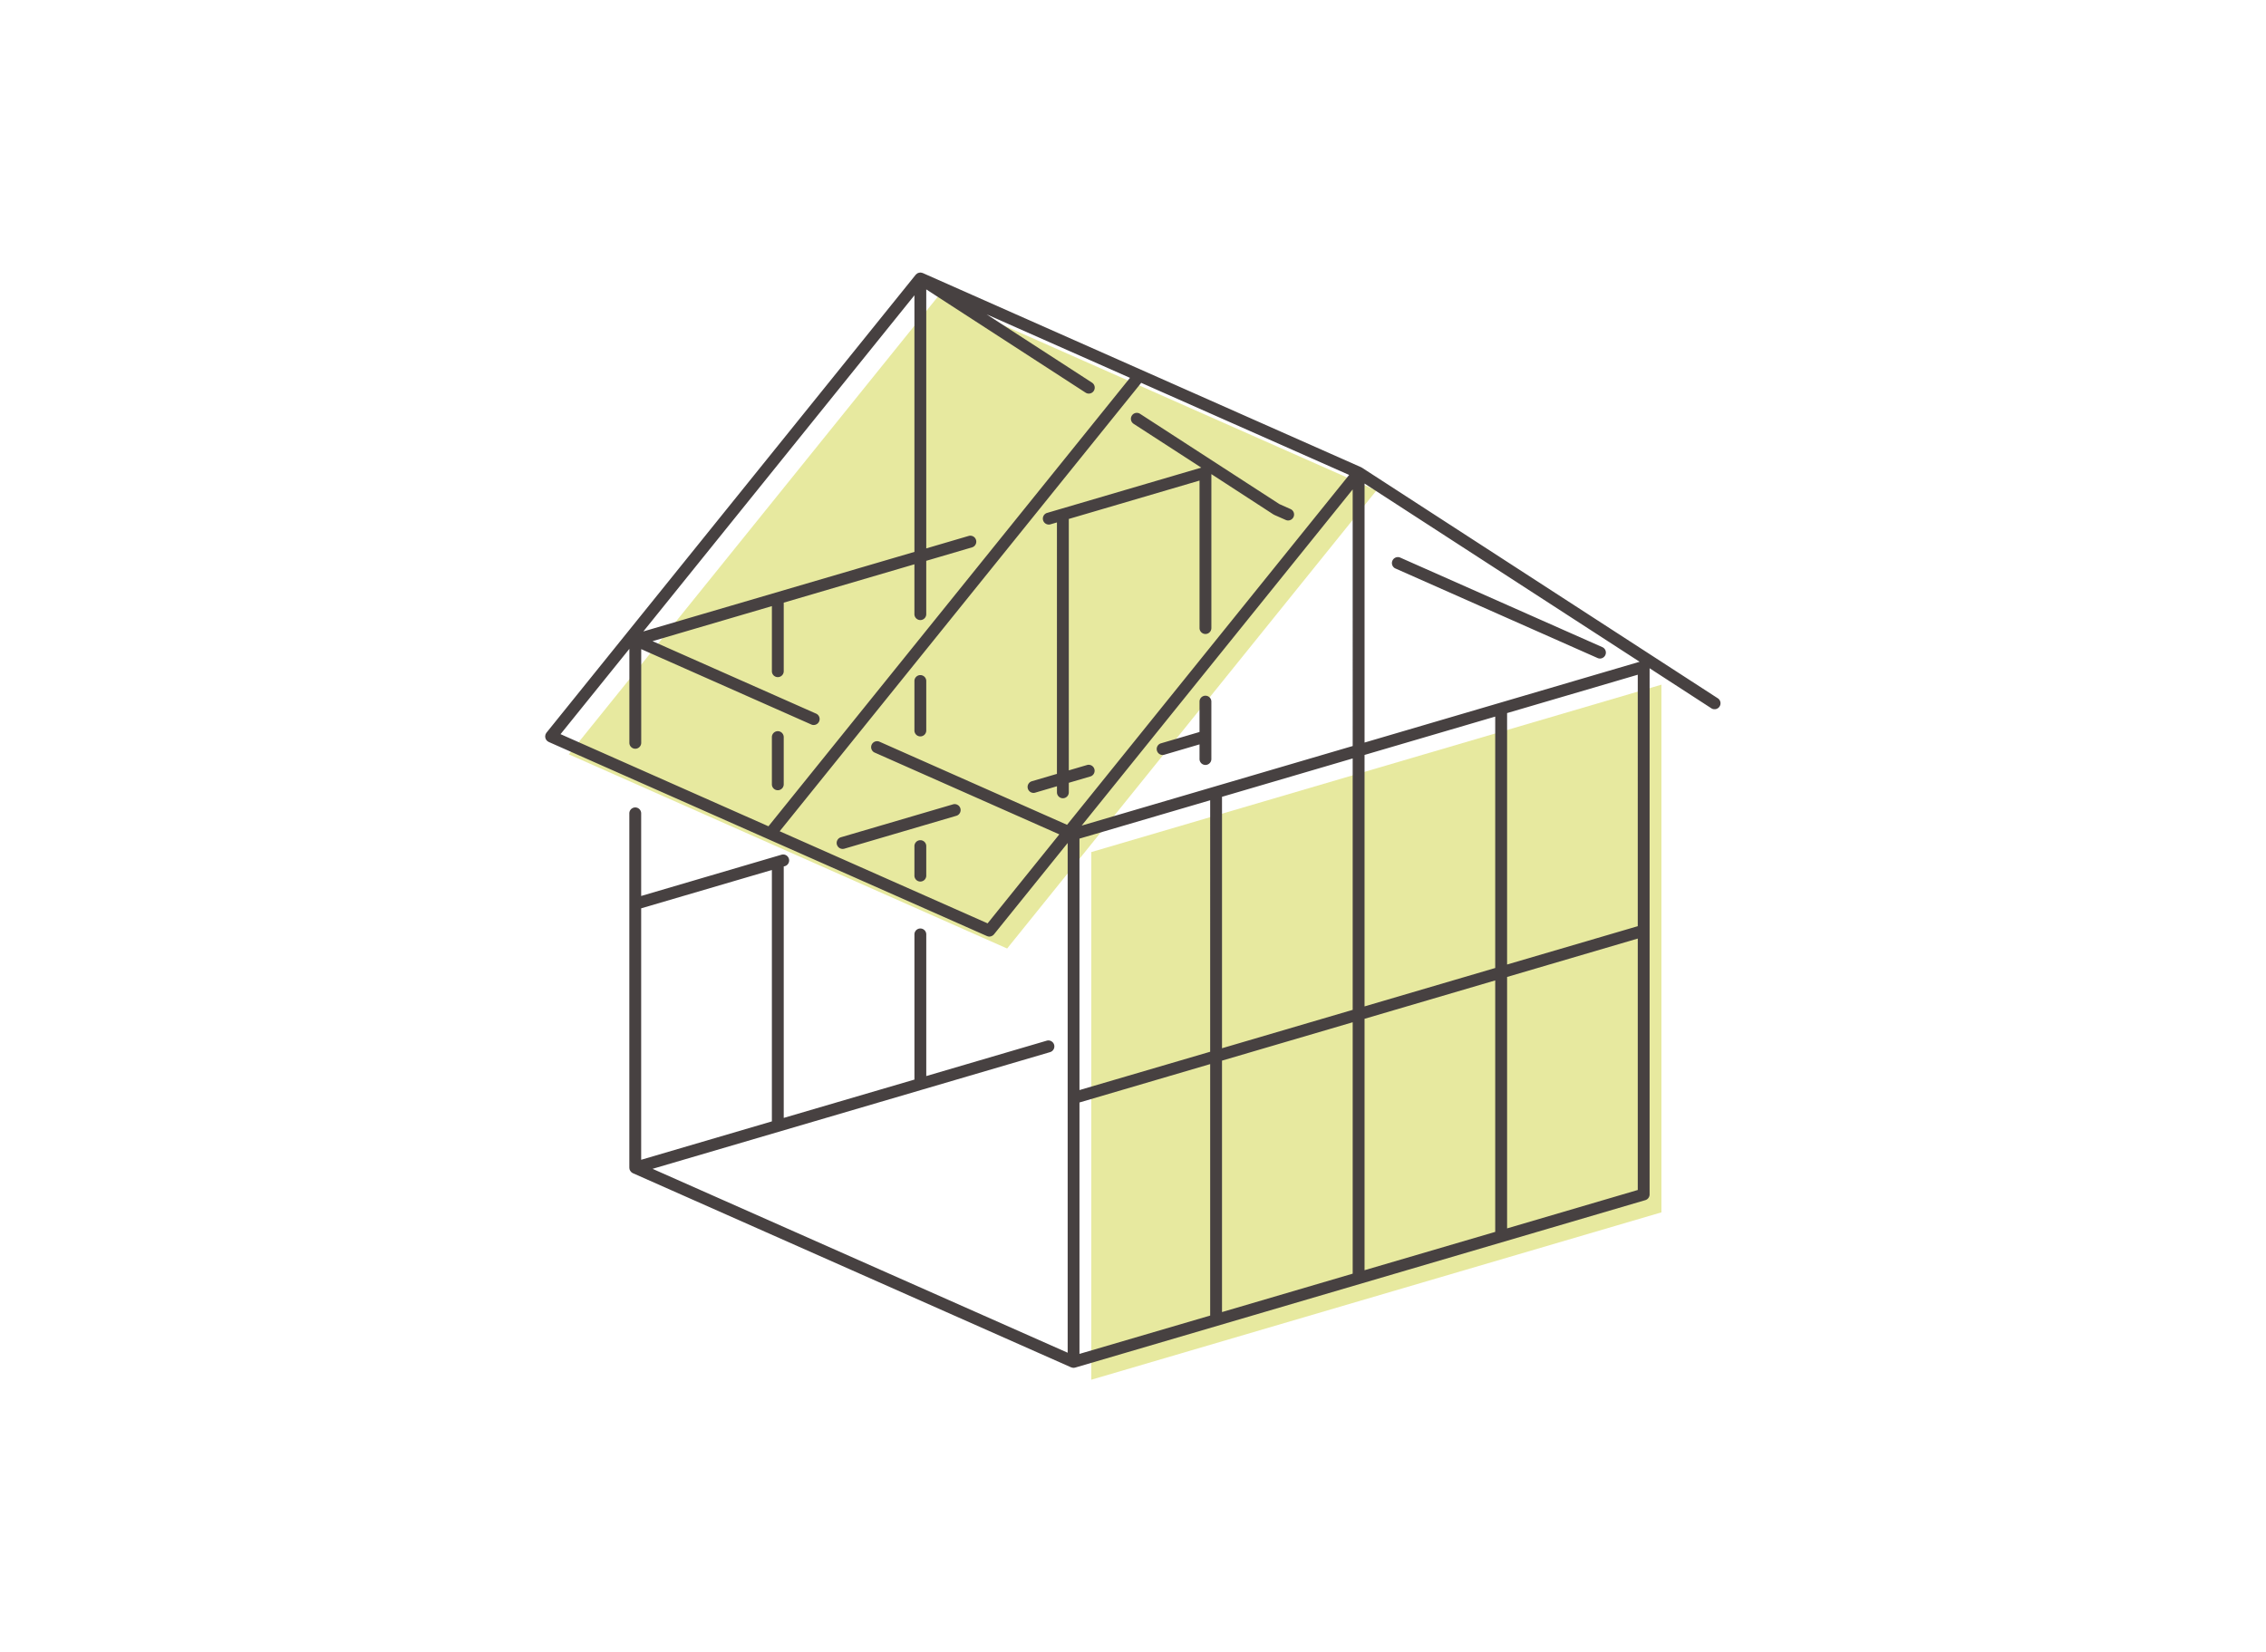 <svg xmlns="http://www.w3.org/2000/svg" width="266" height="194"><path data-name="長方形 808" fill="none" d="M0 0h266v194H0z"/><g data-name="グループ 5923" stroke="rgba(0,0,0,0)" stroke-miterlimit="10"><path data-name="合体 212" d="M128.106 100.044l66.927-19.654v61.956l-66.927 19.652zM66.775 88.571l43.347-53.773 51.453 22.794-43.351 53.776z" fill="#e7e99f"/><path data-name="合体 211" d="M125.766 160.546h-.026l-51.451-22.8c-.019 0-.027-.023-.046-.03a.591.591 0 01-.091-.051c-.015-.007-.019-.025-.034-.038a.642.642 0 01-.125-.151.624.624 0 01-.053-.084.69.69 0 01-.057-.253c0-.011-.007-.021-.007-.029V95.5a.695.695 0 111.39 0v9.7l16.493-4.85a.7.7 0 01.39 1.344l-.149.042v29.522l15.343-4.5v-17.02a.695.695 0 111.389 0v16.606l14.141-4.154a.7.7 0 01.39 1.345L76.6 137.236l48.731 21.592V98.98l-8.653 10.728-.007.007a.709.709 0 01-.216.168.507.507 0 01-.057.027.685.685 0 01-.26.057.742.742 0 01-.258-.054c-.008 0-.015 0-.023-.007l-51.45-22.793c-.023-.012-.034-.03-.057-.042a.668.668 0 01-.1-.058c-.015-.007-.019-.021-.03-.034a.594.594 0 01-.091-.11.62.62 0 01-.069-.107.761.761 0 01-.037-.13A.513.513 0 0164 86.5a.477.477 0 01.012-.13.482.482 0 01.03-.14c0-.013 0-.027.008-.043s.037-.049.053-.076.022-.058.046-.084l43.344-53.769c.011-.012.022-.016.03-.026s.019-.023.031-.034a.467.467 0 01.068-.047.516.516 0 01.11-.076.219.219 0 00.046-.026.412.412 0 01.068-.012.428.428 0 01.141-.026.28.28 0 01.047-.011h.007c.019 0 .038.008.057.008a.631.631 0 01.144.03c.023.008.05.008.068.015h0l51.443 22.795h.008c.015.008.026.022.041.029a.39.39 0 01.054.023l41.821 27.106a.7.7 0 01-.754 1.177l-7.281-4.722v61.781a.7.7 0 01-.5.671l-66.925 19.66a.862.862 0 01-.2.026.659.659 0 01-.251-.053zm.95-31.1v29.519l15.343-4.5v-29.526zm16.733-4.914v29.522l15.339-4.508v-29.518zm16.732-4.911v29.519l15.339-4.5v-29.526zm16.733-4.914v29.522l15.339-4.508V110.2zM75.266 106.65v29.523l15.343-4.507v-29.519zm51.45-8.185v29.524l15.343-4.5V93.962zm16.733-4.91v29.523l15.339-4.508V89.051zm16.732-4.916v29.525l15.339-4.508V84.137zm16.733-4.914v29.522l15.339-4.5V79.222zM91.525 97.6l24.407 10.814 8.418-10.447-21.625-9.582a.7.7 0 11.561-1.279l21.973 9.738 33.112-41.08-24.407-10.813zM65.8 86.2l24.407 10.816 42.439-52.651-16.83-7.455 12.374 8.019a.7.7 0 01.205.966.693.693 0 01-.958.209l-18.706-12.125v30.41l5.009-1.472a.7.7 0 01.39 1.343l-5.4 1.587v6.236a.695.695 0 11-1.389 0v-5.828L92 70.759v8.051a.695.695 0 11-1.39 0v-7.644L76.6 75.281l19.246 8.528a.7.7 0 01-.56 1.278l-20.015-8.87v11a.695.695 0 11-1.39 0V76.183zm61.174 10.735l31.814-9.342V57.464zm33.208-9.749l32.287-9.486-32.287-20.925zM75.523 74.138l31.819-9.338V34.672zm31.819 28.645v-3.411a.695.695 0 111.389 0v3.412a.695.695 0 11-1.389 0zm-9.1-3.61a.7.7 0 01.473-.868l13.169-3.867a.7.7 0 01.394 1.343L99.11 99.65a.912.912 0 01-.2.025.7.7 0 01-.664-.501zm25.832-6.143v-.713l-2.552.751a.708.708 0 01-.2.03.7.7 0 01-.193-1.371l2.942-.864V61.34l-.811.236a.7.7 0 01-.39-1.34l18.145-5.331-7.941-5.143a.7.7 0 01-.208-.966.689.689 0 01.961-.209l16.358 10.6 1.306.583a.7.7 0 01-.28 1.34.69.69 0 01-.28-.06l-1.36-.6c-.011-.009-.018-.02-.03-.023a.315.315 0 01-.064-.03l-7.277-4.73v18.076a.695.695 0 11-1.39 0V56.425l-15.346 4.507v29.52l2.154-.633a.7.7 0 01.39 1.344l-2.544.747v1.12a.695.695 0 11-1.39 0zm-33.465-.941v-5.543a.695.695 0 111.39 0v5.543a.695.695 0 11-1.39 0zm50.2-2.969V87.4l-4.184 1.23a.7.7 0 01-.39-1.34l4.574-1.345V82.38a.695.695 0 111.39 0v6.74a.695.695 0 11-1.39 0zm-33.467-3.378v-5.755a.695.695 0 111.389 0v5.756a.695.695 0 11-1.389 0zm80.2-8.478L163.767 66.73a.7.7 0 01.56-1.279L188.1 75.985a.7.7 0 01-.28 1.337.72.72 0 01-.281-.058z" fill="#474141"/></g></svg>